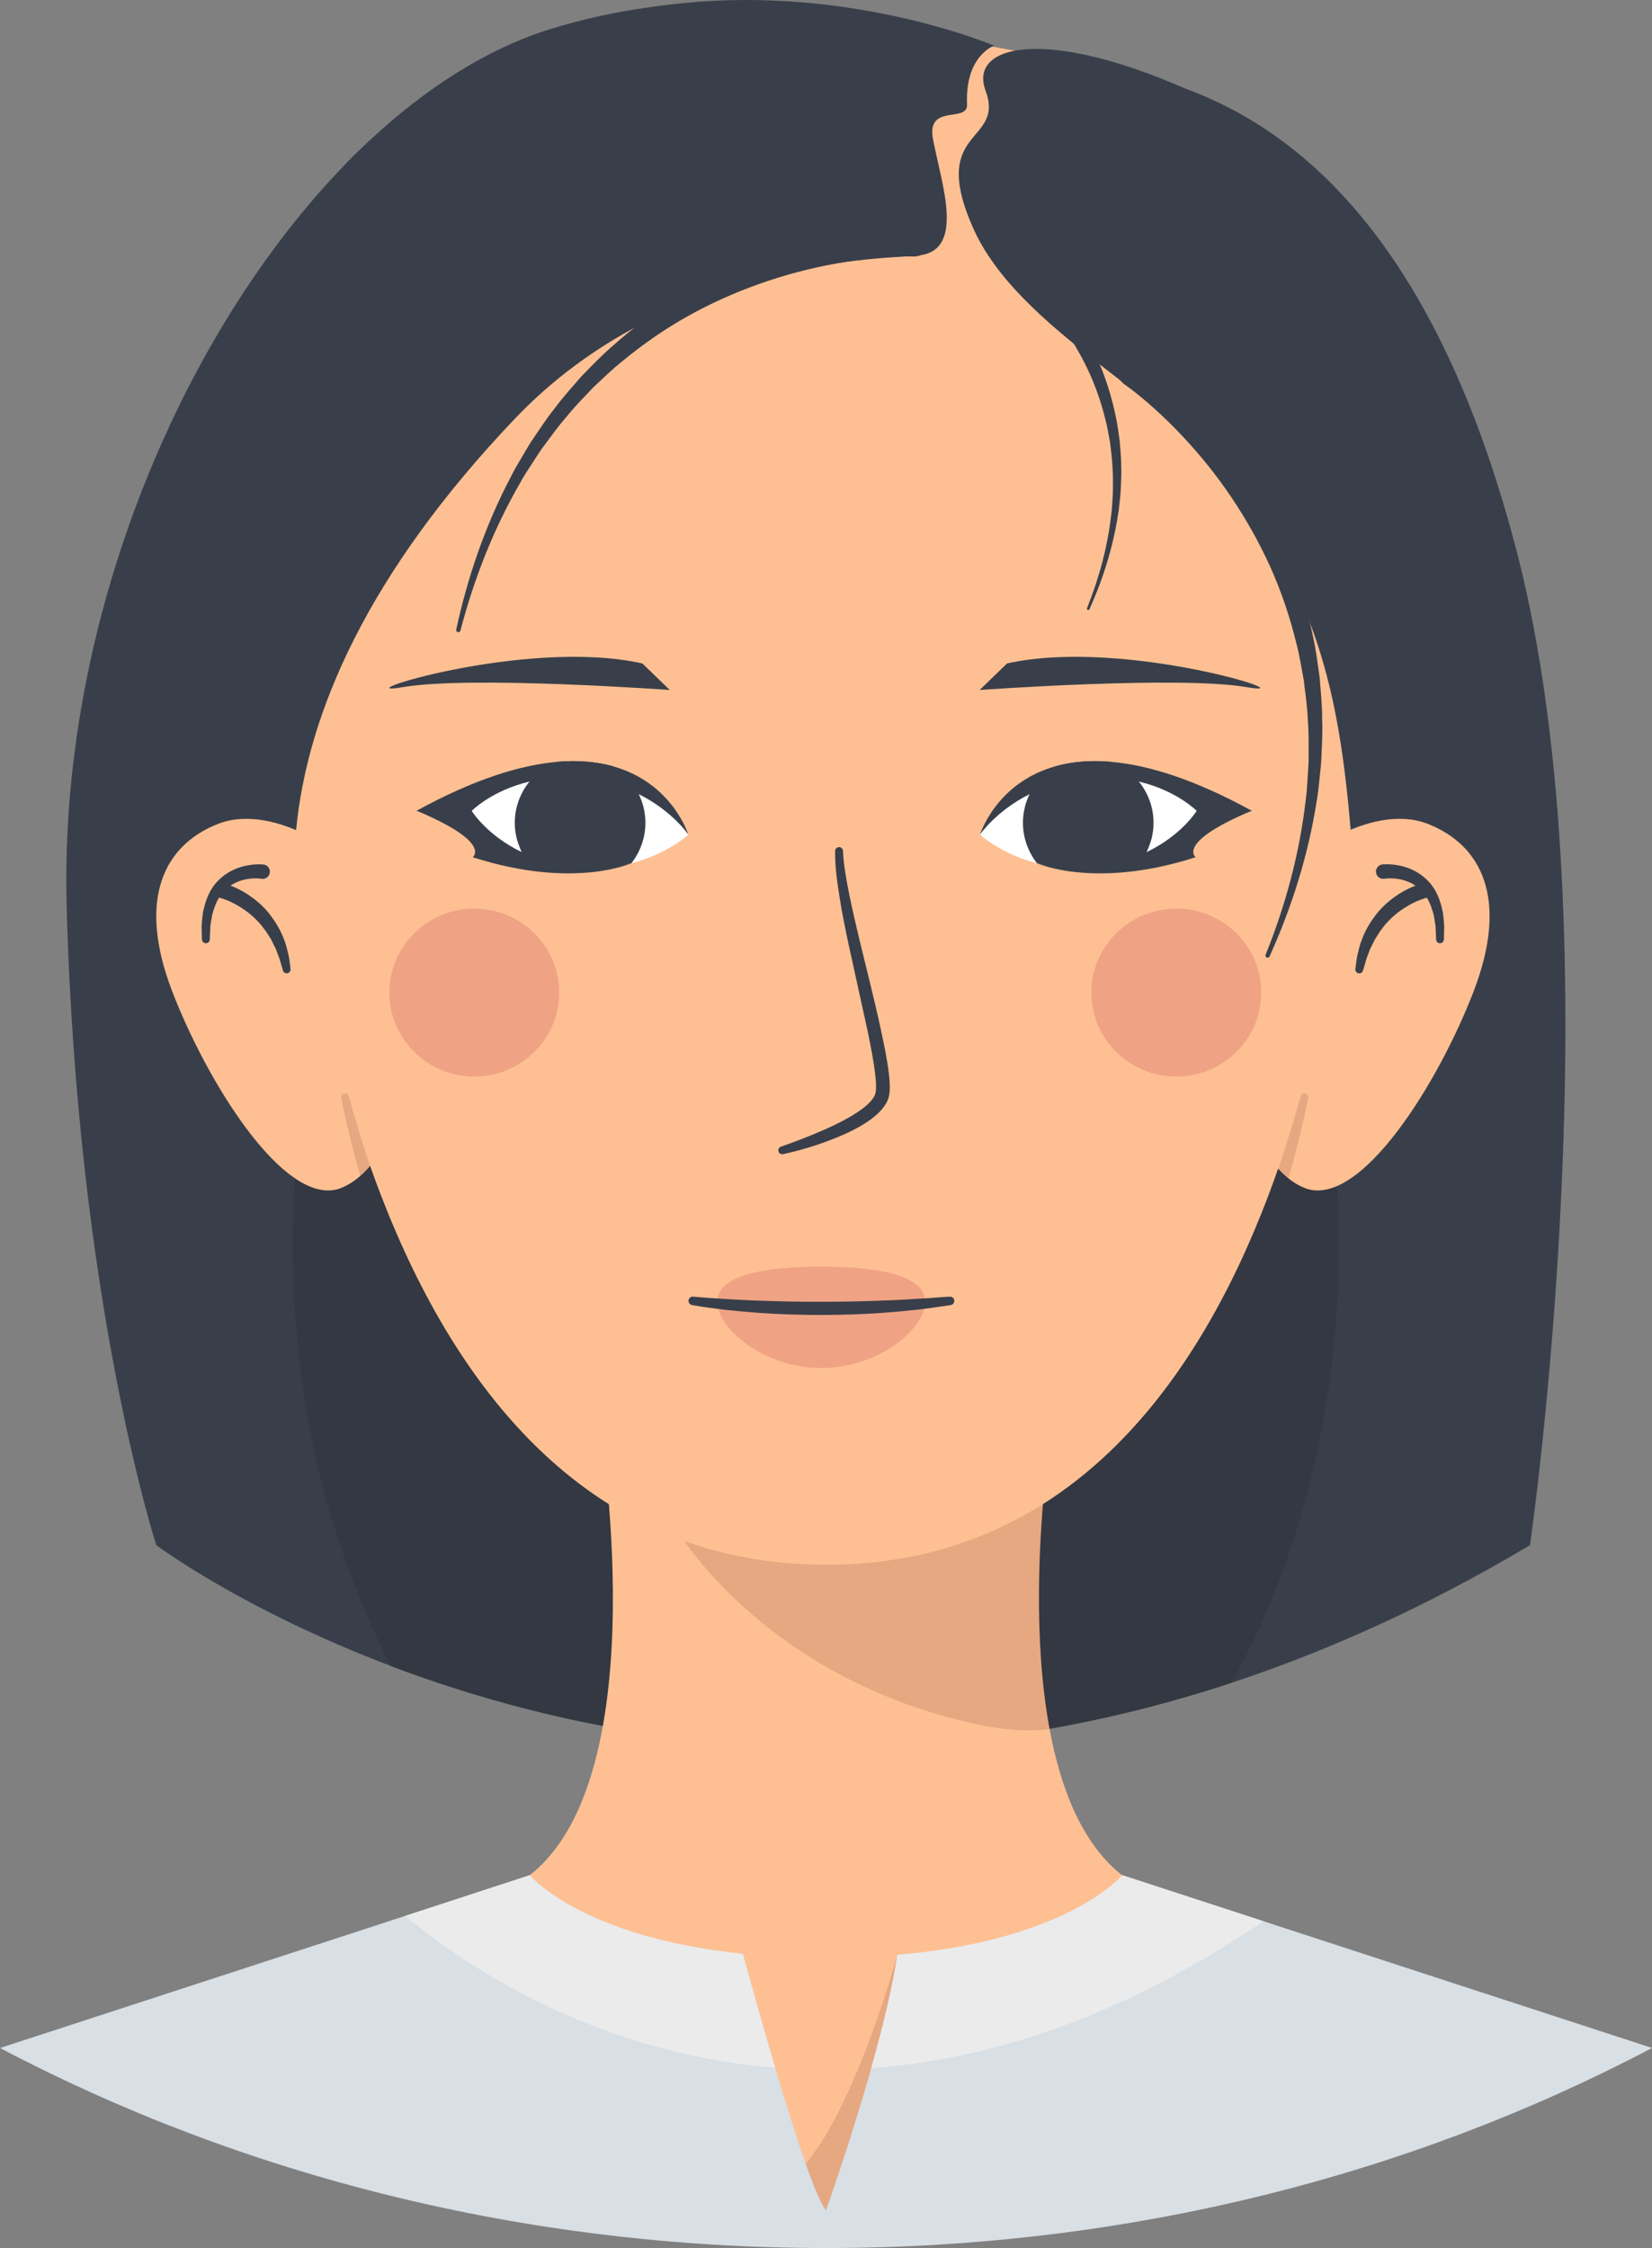 <?xml version="1.0" encoding="UTF-8"?>
<svg xmlns="http://www.w3.org/2000/svg" viewBox="0 0 359.32 488.97">
  <rect x="0" y="0" width="359.32" height="488.97" fill="#808080" stroke="none"/>
  <defs>
    <style>
      .cls-1 {
        fill: #393f4a;
      }

      .cls-1, .cls-2, .cls-3, .cls-4, .cls-5, .cls-6, .cls-7, .cls-8 {
        stroke-width: 0px;
      }

      .cls-2 {
        fill: #ebebeb;
      }

      .cls-3 {
        fill: #d8dfe5;
      }

      .cls-4 {
        fill: #59221a;
      }

      .cls-5 {
        fill: #333842;
      }

      .cls-6 {
        fill: #fec093;
      }

      .cls-9 {
        isolation: isolate;
      }

      .cls-10 {
        mix-blend-mode: multiply;
        opacity: .15;
      }

      .cls-7 {
        fill: #fff;
      }

      .cls-8 {
        fill: #f0a384;
      }
    </style>
  </defs>
  <g class="cls-9">
    <g id="Capa_2" data-name="Capa 2">
      <g id="_ÎÓÈ_1" data-name="—ÎÓÈ_1">
        <g>
          <path class="cls-1" d="M332.77,336.1c-22.31,13.29-44.01,23.02-64.85,29.9-76.13,25.11-140.94,12.27-182.9-3.63-32.27-12.23-51.02-26.27-51.02-26.27,0,0-17.19-52.75-19.51-139.19C12.17,110.46,64.93,23.04,120.01,6.23c55.08-16.81,101.9,7.54,101.9,7.54,43.34-1.16,85.95,21.45,107.97,106.1,22.03,84.64,2.9,216.24,2.9,216.24Z"/>
          <path class="cls-5" d="M291.22,270.82c0,35.8-8.67,68.78-23.3,95.19-76.13,25.11-140.94,12.27-182.9-3.63-13.43-25.77-21.34-57.38-21.34-91.55,0-86.71,50.94-157,113.77-157s113.77,70.29,113.77,157Z"/>
          <path class="cls-6" d="M74.17,258.42c-1.14.44-2.33.59-3.55.48-11.55-1-26.12-25-33.13-43.18-7.75-20.1-1.87-31.96,10.07-36.57,1.61-.62,3.38-.96,5.26-1.03,12.04-.44,28.45,10.16,35.16,27.55,7.75,20.1-1.86,48.14-13.81,52.74Z"/>
          <path class="cls-6" d="M244.08,407.88s-14.71,74.9-64.43,74.9-64.43-74.9-64.43-74.9c28.08-21.99,15.09-98.85,15.09-98.85h98.66s-.73,4.34-1.47,11.25c-1.43,13.29-2.88,36.09.8,55.85,2.45,13.2,7.2,25.04,15.77,31.76Z"/>
          <g class="cls-10">
            <path class="cls-4" d="M228.31,376.12c-4.4.52-9.39.28-15.04-.9-47.63-9.96-66.47-43.11-66.47-43.11,9.62-19.48,50.5-16.83,80.71-11.84-1.43,13.29-2.88,36.09.8,55.85Z"/>
          </g>
          <path class="cls-6" d="M295.6,150.99c0-61.81-45.66-112.68-104.26-119.01-4.06-.44-8.18-.67-12.36-.67-14,0-27.43,2.53-39.86,7.18-.01,0-.02,0-.03.01-44.76,16.71-76.73,60.77-76.73,112.48,0,1.01.01,2.01.04,3.01h0s0,.41.03,1.19c0,.26.02.56.03.9.79,20.48,10.45,184.27,117.21,184.27,50.14,0,78.61-36.13,94.75-76.57,20.54-51.41,21.18-109.8,21.18-109.8h-.04c.03-1,.04-2,.04-3.01Z"/>
          <path class="cls-8" d="M201.26,283.18c0,5.78-10.13,14.39-22.63,14.39s-22.63-8.61-22.63-14.39,10.13-7.68,22.63-7.68,22.63,1.9,22.63,7.68Z"/>
          <ellipse class="cls-8" cx="103.16" cy="215.9" rx="18.48" ry="18.27"/>
          <path class="cls-1" d="M150.77,282.04c2.29.2,4.63.38,6.95.5,2.32.14,4.65.27,6.97.35,4.65.16,9.31.29,13.96.26,4.65,0,9.31-.1,13.96-.29,2.33-.06,4.65-.22,6.98-.36,2.33-.1,4.64-.34,6.98-.46h.03c.51-.03.94.37.97.87.02.48-.32.89-.78.96-1.16.18-2.33.35-3.49.51-1.17.16-2.33.34-3.5.46-2.34.24-4.68.49-7.03.65-4.69.39-9.4.51-14.11.53-4.71,0-9.41-.15-14.11-.5-2.35-.17-4.69-.39-7.03-.64-2.34-.3-4.67-.58-7.01-1.02-.5-.09-.83-.58-.74-1.08.09-.47.52-.79.98-.75h.02Z"/>
          <g>
            <path class="cls-1" d="M183.35,185.09c.15,3.19.77,6.45,1.41,9.67.67,3.22,1.41,6.44,2.18,9.66,1.55,6.43,3.21,12.85,4.62,19.37.7,3.26,1.4,6.52,1.8,9.94.1.85.17,1.73.18,2.64-.01.89-.03,1.97-.51,3.03-.44,1.01-1.08,1.78-1.74,2.46-.66.68-1.37,1.25-2.09,1.77-2.91,2.05-6.04,3.38-9.2,4.57-3.16,1.18-6.37,2.12-9.67,2.84-.46.1-.92-.19-1.02-.65-.09-.43.15-.85.56-.99h.02c3.09-1.08,6.17-2.28,9.16-3.57,1.49-.65,2.96-1.36,4.38-2.11,1.42-.74,2.8-1.56,4.03-2.48,1.22-.89,2.35-1.98,2.81-3.03.4-.89.29-2.62.13-4.16-.34-3.18-1-6.43-1.66-9.65l-4.26-19.42c-.68-3.25-1.36-6.51-1.87-9.82-.51-3.3-1.02-6.62-.96-10.06,0-.47.4-.85.87-.84.45,0,.82.37.84.81v.03Z"/>
            <path class="cls-1" d="M219.06,144.29l-5.98,5.79s43.22-3.13,57.91-.64-26.22-10.85-51.93-5.14Z"/>
            <path class="cls-1" d="M139.7,144.29l5.98,5.79s-43.22-3.13-57.91-.64,26.22-10.85,51.93-5.14Z"/>
            <g>
              <path class="cls-1" d="M225.54,187.75s12.6,5.77,34.53-1.3c0,0-4.39-3.15,12.2-10.11,0,0-41.26,3.42-46.73,11.41Z"/>
              <path class="cls-1" d="M213.15,181.54s.02.02.06.05c.56.38,4.82,3.23,11.54,5.05.46.12.95.25,1.43.36,4.75,1.12,10.59,1.67,17.12.57.01,0,.02,0,.04,0,1.84-.3,3.75-.74,5.69-1.34h0c2.47-.76,5.01-1.76,7.61-3.06,9.9-4.96,14.99-6.62,15.59-6.8.02,0,.04-.02.05-.01h.01c-12.55-6.89-22.55-9.93-30.48-10.64-4.74-.42-8.73,0-12.09.91-13.11,3.58-16.56,14.92-16.56,14.92Z"/>
              <path class="cls-7" d="M260.28,176.37s-3.2,5.27-10.86,8.96c-.45.22-.91.43-1.38.63-2.85,1.21-6.26,2.19-10.27,2.63-3.98.43-7.56.16-10.67-.47-.53-.11-1.05-.23-1.56-.36-7.87-2.01-12.39-6.22-12.39-6.22,0,0,3.45-5.13,10.79-8.8.42-.21.87-.42,1.32-.62,2.91-1.31,6.37-2.35,10.4-2.79,4.05-.44,7.63-.21,10.71.38.46.09.91.19,1.35.29,8.21,1.94,12.56,6.37,12.56,6.37Z"/>
              <path class="cls-1" d="M222.91,175.58c-.97,3.95-.18,7.89,1.84,11.05.24.39.51.76.79,1.12.02,0,.04,0,.07.03.78.19,5.04,1.31,5.55,1.41,3.1.64,2.7.46,6.68.02,4-.43,7.06-1.14,9.91-2.35.47-.2.81-.42,1.26-.64h0c.12-.25.27-.57.41-.91.42-.95.88-2.18,1.07-2.95.27-1.1.41-2.22.41-3.31.03-3.35-1.15-6.53-3.19-9.05-.23-.28-.47-.57-.73-.83-1.41-1.49-3.17-2.69-5.19-3.46-4.74-.42-8.73,0-12.09.91-2.13,1.21-3.94,2.95-5.22,5.12-.2.32-.37.65-.54,1-.44.88-.79,1.84-1.04,2.84Z"/>
            </g>
            <g>
              <path class="cls-1" d="M137.34,187.75s-12.6,5.77-34.53-1.3c0,0,4.39-3.15-12.2-10.11,0,0,41.26,3.42,46.73,11.41Z"/>
              <path class="cls-1" d="M149.73,181.54s-.02.02-.06.05c-.56.38-4.82,3.23-11.54,5.05-.46.12-.95.25-1.43.36-4.75,1.12-10.59,1.67-17.12.57-.01,0-.02,0-.04,0-1.84-.3-3.75-.74-5.69-1.34h0c-2.47-.76-5.01-1.76-7.61-3.06-9.9-4.96-14.99-6.62-15.59-6.8-.02,0-.04-.02-.05-.01h-.01c12.55-6.89,22.55-9.93,30.48-10.64,4.74-.42,8.73,0,12.09.91,13.11,3.58,16.56,14.92,16.56,14.92Z"/>
              <path class="cls-7" d="M102.6,176.37s3.2,5.27,10.86,8.96c.45.22.91.43,1.38.63,2.85,1.21,6.26,2.19,10.27,2.63,3.98.43,7.56.16,10.67-.47.53-.11,1.05-.23,1.56-.36,7.87-2.01,12.39-6.22,12.39-6.22,0,0-3.45-5.13-10.79-8.8-.42-.21-.87-.42-1.32-.62-2.91-1.31-6.37-2.35-10.4-2.79-4.05-.44-7.63-.21-10.71.38-.46.09-.91.19-1.35.29-8.21,1.94-12.56,6.37-12.56,6.37Z"/>
              <path class="cls-1" d="M139.97,175.58c.97,3.95.18,7.89-1.84,11.05-.24.39-.51.76-.79,1.12-.02,0-.04,0-.08.03-.78.19-5.04,1.31-5.55,1.41-3.1.64-2.7.46-6.68.02-4-.43-7.06-1.14-9.91-2.35-.47-.2-.81-.42-1.26-.64h0c-.12-.25-.27-.57-.41-.91-.42-.95-.88-2.18-1.07-2.95-.27-1.1-.41-2.22-.41-3.31-.03-3.35,1.15-6.53,3.19-9.05.23-.28.47-.57.73-.83,1.41-1.49,3.18-2.69,5.19-3.46,4.74-.42,8.73,0,12.09.91,2.13,1.21,3.94,2.95,5.22,5.12.2.32.37.65.54,1,.44.88.79,1.84,1.04,2.84Z"/>
            </g>
          </g>
          <path class="cls-1" d="M56.83,191.13c-.66-.09-1.57-.11-2.36-.02-.41.04-.81.12-1.21.19-.38.12-.79.18-1.16.34-1.52.54-2.85,1.48-3.87,2.75-1.01,1.29-1.63,2.9-2.07,4.58-.17.85-.29,1.73-.42,2.61l-.11,2.68v.09c-.02.47-.42.84-.89.82-.45-.02-.81-.39-.82-.83l-.07-2.87c.07-.96.14-1.93.28-2.9.38-1.92.97-3.87,2.14-5.6,1.18-1.71,2.89-3.09,4.81-3.91.47-.23.98-.35,1.47-.53.5-.12,1.01-.26,1.52-.34,1.04-.17,2-.24,3.18-.16.86.06,1.52.81,1.45,1.68-.06.86-.81,1.51-1.67,1.45-.03,0-.06,0-.1,0h-.1Z"/>
          <path class="cls-1" d="M47.53,192.65c.45-.62.76-.66,1.03-.56.27.08.54.16.8.25.53.17,1.04.39,1.55.6,1,.45,1.98.96,2.9,1.55,1.83,1.21,3.53,2.65,4.86,4.39,1.33,1.73,2.47,3.61,3.17,5.65.43.99.6,2.05.89,3.07.23,1.03.33,2.09.47,3.13.06.47-.27.9-.73.96-.42.06-.8-.2-.93-.59l-.03-.11c-.3-.94-.53-1.9-.84-2.82-.38-.9-.64-1.83-1.13-2.67l-.64-1.28-.77-1.2c-.24-.41-.53-.78-.82-1.15-.3-.36-.55-.76-.89-1.09-1.24-1.41-2.7-2.6-4.3-3.56-.79-.49-1.63-.92-2.48-1.29-.43-.17-.86-.35-1.3-.48-.22-.08-.43-.14-.65-.2-.22-.05-.4-.2-.45-.93l-.03-.49c-.03-.44.1-.86.34-1.19Z"/>
          <g class="cls-10">
            <path class="cls-4" d="M80.5,253.63c-.47-1.39-.92-2.79-1.37-4.23-1.16-3.63-2.26-7.3-3.27-10.98h-.01c-.11-.44-.56-.72-1-.61-.47.1-.76.56-.66,1.01.79,3.77,1.67,7.52,2.62,11.25.49,1.91,1,3.83,1.54,5.73l2.15-2.17Z"/>
          </g>
          <path class="cls-6" d="M283.81,258.42c1.14.44,2.33.59,3.55.48,11.55-1,26.12-25,33.13-43.18,7.75-20.1,1.87-31.96-10.07-36.57-1.61-.62-3.38-.96-5.26-1.03-12.04-.44-28.45,10.16-35.16,27.55-7.75,20.1,1.86,48.14,13.81,52.74Z"/>
          <path class="cls-1" d="M300.73,188.02c1.18-.08,2.13-.01,3.18.16.51.08,1.01.21,1.52.34.49.18,1,.3,1.47.53,1.93.82,3.63,2.2,4.81,3.91,1.18,1.73,1.76,3.68,2.14,5.6.13.97.21,1.94.28,2.9l-.07,2.87c-.01.47-.4.85-.87.84-.45-.01-.82-.37-.83-.82v-.09s-.11-2.68-.11-2.68c-.13-.87-.25-1.75-.42-2.61-.45-1.67-1.06-3.29-2.07-4.58-1.02-1.27-2.35-2.22-3.87-2.75-.37-.15-.78-.22-1.16-.34-.4-.07-.8-.15-1.21-.19-.79-.09-1.7-.07-2.36.02h-.1c-.86.13-1.65-.47-1.77-1.33-.12-.86.48-1.65,1.34-1.77.03,0,.07,0,.1-.01Z"/>
          <path class="cls-1" d="M310.76,194.34c-.05.72-.23.88-.45.93-.22.06-.43.12-.65.2-.44.14-.87.31-1.3.48-.85.37-1.69.79-2.48,1.29-1.6.96-3.06,2.15-4.3,3.56-.34.32-.6.72-.89,1.09-.29.37-.59.74-.82,1.15l-.77,1.2-.64,1.28c-.49.83-.75,1.77-1.13,2.67-.31.92-.53,1.88-.84,2.82l-.03.11c-.14.45-.62.7-1.07.55-.4-.13-.64-.52-.59-.93.14-1.04.24-2.09.47-3.13.29-1.02.46-2.08.89-3.07.69-2.04,1.84-3.92,3.17-5.65,1.33-1.74,3.03-3.18,4.86-4.39.93-.59,1.9-1.1,2.9-1.55.51-.21,1.02-.43,1.55-.6.26-.1.53-.17.8-.25.27-.1.58-.06,1.03.56.26.36.37.78.34,1.19l-.03.5Z"/>
          <g class="cls-10">
            <path class="cls-4" d="M280.26,256.31c.6-2.08,1.16-4.17,1.69-6.24.94-3.74,1.82-7.48,2.62-11.25.09-.45-.2-.91-.66-1.01-.45-.1-.89.17-1.01.6h0c-1.02,3.69-2.11,7.36-3.27,10.99-.53,1.66-1.04,3.26-1.59,4.85l2.21,2.07Z"/>
          </g>
          <ellipse class="cls-8" cx="255.85" cy="215.9" rx="18.48" ry="18.27"/>
          <g class="cls-10">
            <path class="cls-4" d="M195.17,425.22s-10.8,39.6-23.56,48.87c-12.75,9.28,9.47,11.02,9.47,11.02,0,0,32.43-36.29,14.09-59.89Z"/>
          </g>
          <path class="cls-3" d="M359.32,445.46c-26.22,13.81-54.69,24.68-84.83,32.11-30.14,7.42-61.96,11.4-94.82,11.4-65.75,0-127.24-15.89-179.66-43.51l88.09-28.72h.01l27.13-8.86s11.04,13.49,46.32,17.1c1.26,4.6,4,14.52,7.04,24.77,4.09,13.77,8.73,28.13,11.06,31.01,0,0,5.31-14.85,9.84-30.92,2.42-8.55,4.62-17.45,5.67-24.63,37.34-3.19,48.92-17.34,48.92-17.34l30.71,10.01,84.52,27.57Z"/>
          <path class="cls-2" d="M161.56,424.98c1.26,4.6,4,14.52,7.04,24.77-40.57-3.22-69.29-23.66-80.5-33.02l27.13-8.86s11.04,13.49,46.32,17.1Z"/>
          <path class="cls-2" d="M274.8,417.89c-31.27,21.23-60.05,30.13-85.3,31.95,2.42-8.55,4.62-17.45,5.67-24.63,37.34-3.19,48.92-17.34,48.92-17.34l30.71,10.01Z"/>
          <path class="cls-6" d="M210.75,9.3s26.42,3.91,39.31,10.04c12.89,6.13,15.3,21.05,15.3,21.05,0,0-14.67,41.05-51.93,34.13-37.26-6.92-29.4-59.74-29.4-59.74,0,0,11-9.4,26.72-5.48Z"/>
          <path class="cls-1" d="M216.22,9.94s-6.35,2.17-5.88,12.75c.19,4.18-8.96-.31-7.39,7.7,1.96,10,6.89,23.92-2.97,25.16-6.03.75-54.3.12-88.02,35.55-32.12,33.75-45.13,64.09-47.56,89.48,0,0-39.43-98.49,14.48-148.58C138.49-23.38,216.22,9.94,216.22,9.94Z"/>
          <path class="cls-1" d="M214.36,19.69c4.31,11.7-12.49,7.86-2.71,29.89,9.78,22.03,41.93,36.42,55.56,54.56,19,25.29,24.01,45.95,26.57,76.45,0,0,17.86-93.44,0-111.3-17.86-17.86-9.24-36.08-20.3-42.2-40.03-22.17-63.43-19.09-59.12-7.39Z"/>
          <path class="cls-1" d="M198.76,48.96c-1.7.02-3.15.12-4.7.26-1.52.13-3.03.31-4.53.52-3,.42-5.98.94-8.91,1.62-5.89,1.3-11.66,3.09-17.24,5.34-5.58,2.24-10.98,4.94-16.1,8.07-5.11,3.16-9.92,6.78-14.37,10.78-2.26,1.96-4.32,4.14-6.41,6.27-1.95,2.26-3.98,4.45-5.74,6.86-1.88,2.32-3.49,4.83-5.16,7.28-.81,1.24-1.53,2.55-2.3,3.82-.76,1.27-1.52,2.55-2.17,3.89-5.53,10.5-9.41,21.77-11.9,33.27-.06.25.11.51.36.56.25.05.49-.1.56-.34,2.96-11.32,7.26-22.27,13.09-32.31.68-1.28,1.48-2.49,2.28-3.7.8-1.21,1.55-2.45,2.39-3.63,1.73-2.32,3.39-4.69,5.31-6.86,1.8-2.26,3.85-4.3,5.82-6.4,2.11-1.97,4.16-3.98,6.42-5.77,4.43-3.66,9.17-6.93,14.17-9.74,5.01-2.79,10.25-5.14,15.65-7.04,5.39-1.91,10.94-3.38,16.56-4.38,2.8-.53,5.63-.89,8.46-1.17,1.41-.14,2.83-.24,4.23-.31,1.38-.07,2.86-.1,4.1-.06h.1c1.88.05,3.45-1.43,3.5-3.31.05-1.88-1.43-3.45-3.31-3.5-.04,0-.1,0-.14,0Z"/>
          <path class="cls-1" d="M248.57,78.1c1.35,1.03,2.46,1.97,3.62,3.01,1.14,1.01,2.25,2.05,3.33,3.11,2.16,2.13,4.24,4.32,6.2,6.61,3.95,4.55,7.52,9.43,10.67,14.55,3.15,5.12,5.88,10.5,8.12,16.07,2.22,5.58,3.93,11.35,5.12,17.22.65,2.92,1,5.9,1.42,8.85.22,2.98.55,5.95.53,8.93.13,2.98-.07,5.96-.19,8.92-.09,1.48-.29,2.96-.43,4.44-.15,1.48-.29,2.95-.57,4.41-1.82,11.73-5.41,23.09-10.25,33.81-.11.24-.39.34-.62.24-.23-.1-.34-.37-.24-.61,4.37-10.85,7.43-22.22,8.73-33.75.21-1.44.3-2.89.38-4.33.08-1.45.21-2.89.24-4.34-.01-2.9.07-5.79-.18-8.67-.1-2.89-.54-5.75-.87-8.6-.52-2.84-.97-5.68-1.72-8.46-1.38-5.58-3.24-11.03-5.59-16.26-2.37-5.22-5.18-10.23-8.37-14.98-3.19-4.75-6.77-9.23-10.69-13.38-1.94-2.09-3.99-4.07-6.09-5.98-1.05-.95-2.13-1.88-3.22-2.77-1.07-.88-2.24-1.78-3.25-2.49l-.08-.06c-1.54-1.08-1.92-3.2-.84-4.75,1.08-1.54,3.2-1.92,4.75-.84.03.02.08.06.11.08Z"/>
          <path class="cls-1" d="M220.32,54.05c.82.62,1.49,1.19,2.18,1.82.69.61,1.36,1.24,2.01,1.88,1.3,1.28,2.56,2.61,3.74,3.99,2.39,2.75,4.54,5.69,6.44,8.79,1.9,3.09,3.55,6.34,4.91,9.7,1.34,3.37,2.37,6.86,3.09,10.4.39,1.77.61,3.56.86,5.35.13,1.8.33,3.59.32,5.39.08,1.8-.04,3.6-.11,5.39-.05.9-.17,1.79-.26,2.68-.09.89-.18,1.78-.35,2.66-1.1,7.08-3.27,13.94-6.19,20.42-.06.14-.23.21-.38.14-.14-.06-.2-.23-.15-.37,2.64-6.55,4.49-13.41,5.27-20.38.13-.87.18-1.74.23-2.62.05-.87.13-1.75.14-2.62,0-1.75.04-3.49-.11-5.23-.06-1.74-.32-3.47-.52-5.2-.31-1.71-.59-3.43-1.04-5.11-.83-3.37-1.96-6.66-3.37-9.82-1.43-3.15-3.13-6.18-5.06-9.04-1.93-2.87-4.09-5.57-6.46-8.08-1.17-1.26-2.41-2.46-3.68-3.61-.63-.58-1.28-1.13-1.94-1.67-.64-.53-1.35-1.08-1.96-1.5l-.05-.03c-.93-.65-1.16-1.93-.51-2.87s1.94-1.16,2.87-.51c.02.01.05.03.07.05Z"/>
        </g>
      </g>
    </g>
  </g>
</svg>